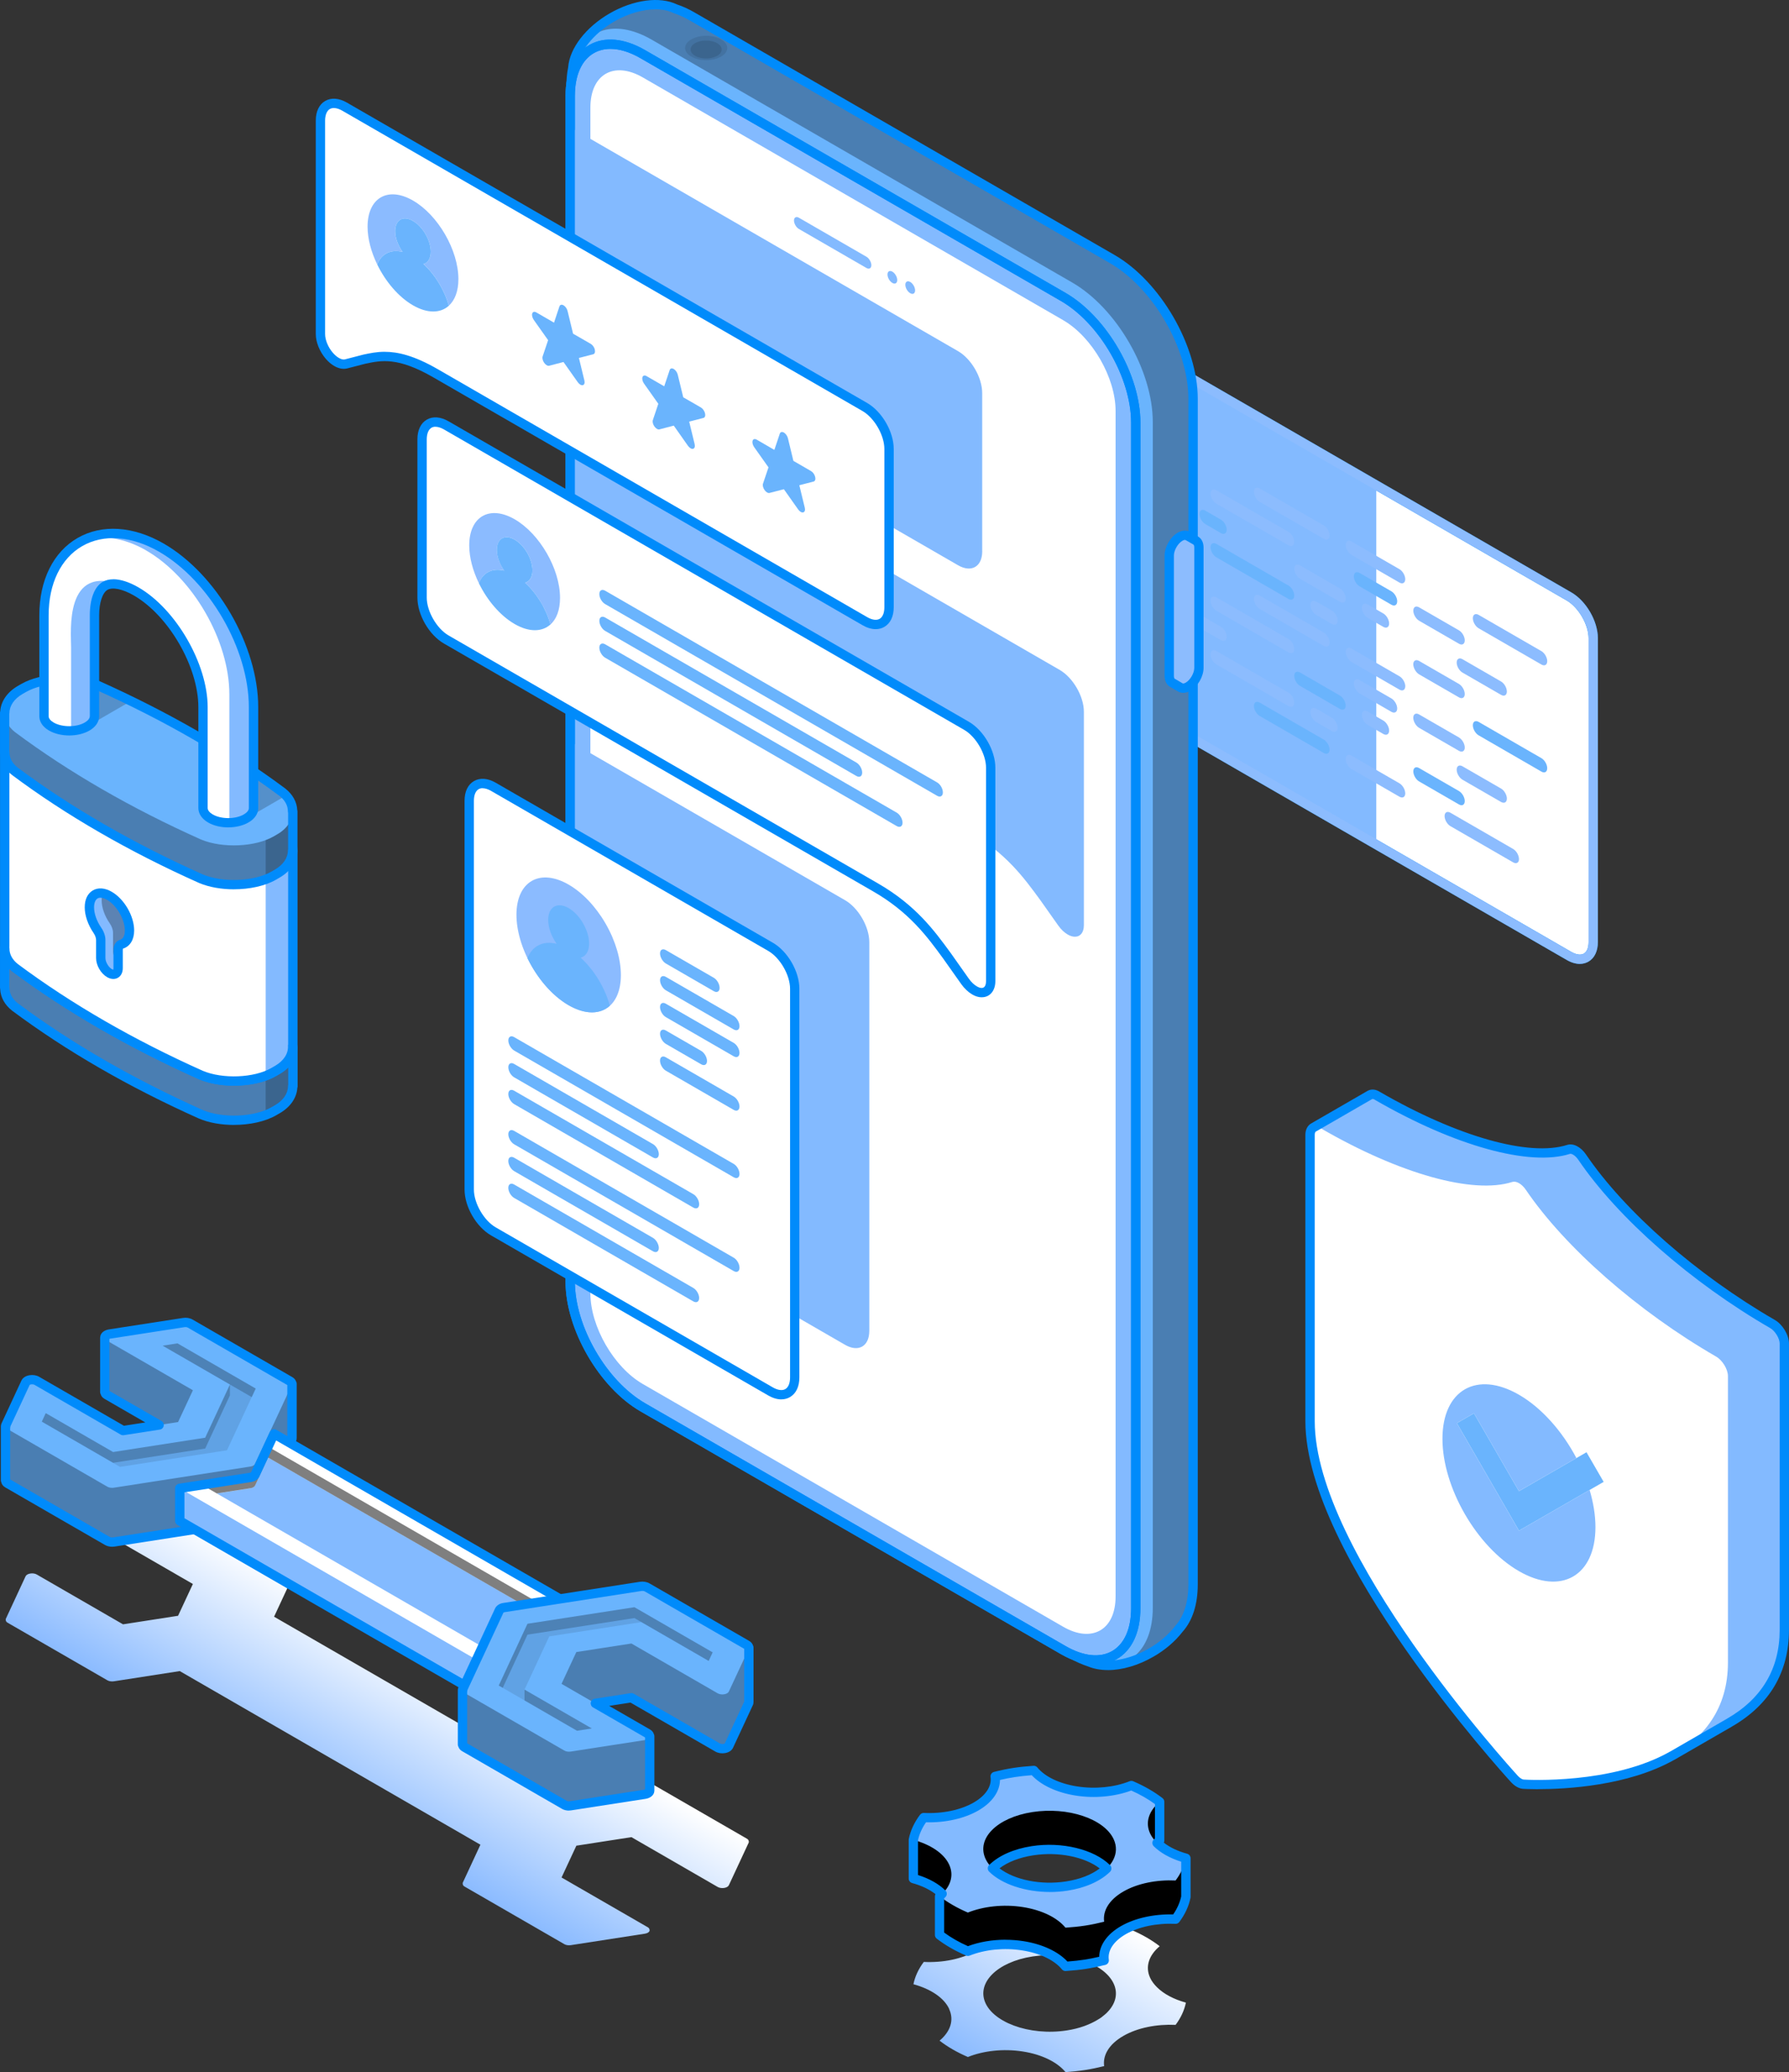 <?xml version="1.0" encoding="UTF-8"?><svg xmlns="http://www.w3.org/2000/svg" xmlns:xlink="http://www.w3.org/1999/xlink" viewBox="0 0 636.37 736.96"><rect x="0" y="0" width="636.37" height="736.96" fill="#333333" stroke="none"/><defs><style>.cls-1{opacity:.2;}.cls-1,.cls-2,.cls-3,.cls-4,.cls-5,.cls-6,.cls-7,.cls-8,.cls-9,.cls-10,.cls-11,.cls-12,.cls-13{stroke-width:0px;}.cls-1,.cls-2,.cls-5,.cls-6,.cls-7{fill:#000;mix-blend-mode:overlay;}.cls-3{fill:url(#linear-gradient);}.cls-4{fill:#8cbcfe;}.cls-5{opacity:.1;}.cls-6{opacity:.3;}.cls-7{opacity:.5;}.cls-8{fill:#83baff;}.cls-9{fill:#008bfb;}.cls-10{fill:#8bbbff;}.cls-11{fill:url(#linear-gradient-2);}.cls-12{fill:#6ab4fd;}.cls-14{isolation:isolate;}.cls-13{fill:#fff;}</style><linearGradient id="linear-gradient" x1="390.6" y1="679.12" x2="356.13" y2="738.84" gradientUnits="userSpaceOnUse"><stop offset="0" stop-color="#fff"/><stop offset="1" stop-color="#8bbbff"/></linearGradient><linearGradient id="linear-gradient-2" x1="150.43" y1="587.41" x2="117.94" y2="643.68" xlink:href="#linear-gradient"/></defs><g class="cls-14"><g id="Ebene_2"><g id="Ebene_1-2"><path class="cls-13" d="M373.36,115.4c0-5.49,3.85-7.71,8.61-4.96l176.14,101.7c4.76,2.74,8.62,9.41,8.62,14.9h0v107.99c0,5.49-3.85,7.71-8.61,4.96l-176.15-101.69c-4.75-2.74-8.61-9.42-8.61-14.9v-107.99h0Z"/><path class="cls-9" d="M561.99,342.82c-1.47,0-3.07-.47-4.69-1.41l-176.15-101.69c-5.29-3.06-9.44-10.23-9.44-16.34v-107.99h0c0-3.28,1.2-5.76,3.35-7.01,2.16-1.25,4.91-1.03,7.74.61l176.14,101.7c5.25,3.03,9.38,10.11,9.44,16.18,0,.05,0,.11,0,.16v107.98c0,3.27-1.19,5.75-3.35,7-.93.53-1.96.8-3.06.8ZM375.02,115.4v107.99c0,4.86,3.56,11.03,7.78,13.47l176.15,101.69c1.74,1.01,3.36,1.23,4.44.61,1.07-.62,1.69-2.12,1.69-4.13v-107.84s0-.1,0-.15c0-4.87-3.57-11.03-7.79-13.47l-176.14-101.7c-1.74-1.01-3.36-1.23-4.43-.61-1.07.62-1.69,2.13-1.69,4.14h0Z"/><path class="cls-8" d="M489.56,172.55l-107.59-62.12c-4.76-2.75-8.6-.53-8.61,4.96v107.99c0,5.48,3.87,12.16,8.61,14.9l107.59,62.11v-127.84Z"/><path class="cls-4" d="M561.99,342.82c-1.47,0-3.07-.47-4.69-1.41l-176.15-101.69c-5.29-3.06-9.44-10.23-9.44-16.34v-107.99h0c0-3.28,1.2-5.76,3.35-7.01,2.16-1.25,4.91-1.03,7.74.61l176.14,101.7c5.25,3.03,9.38,10.11,9.44,16.18,0,.05,0,.11,0,.16v107.98c0,3.27-1.19,5.75-3.35,7-.93.53-1.96.8-3.06.8ZM375.02,115.4v107.99c0,4.86,3.56,11.03,7.78,13.47l176.15,101.69c1.74,1.01,3.36,1.23,4.44.61,1.07-.62,1.69-2.12,1.69-4.13v-107.84s0-.1,0-.15c0-4.87-3.57-11.03-7.79-13.47l-176.14-101.7c-1.74-1.01-3.36-1.23-4.43-.61-1.07.62-1.69,2.13-1.69,4.14h0Z"/><path class="cls-12" d="M421.99,161.03c0,1.32-.92,1.85-2.06,1.2l-17.04-9.84c-1.14-.65-2.07-2.27-2.07-3.58h0c0-1.31.93-1.84,2.07-1.19l17.04,9.85c1.13.64,2.06,2.25,2.06,3.56h0ZM497,213.87c0,1.33-.93,1.86-2.06,1.21l-11.3-6.54c-1.15-.65-2.07-2.26-2.06-3.57h0c0-1.31.92-1.85,2.06-1.19l11.3,6.52c1.14.66,2.07,2.26,2.07,3.57h0ZM436.35,188.4c0,1.31-.93,1.84-2.06,1.19l-5.56-3.22c-1.14-.66-2.06-2.26-2.06-3.57h0c0-1.32.92-1.85,2.07-1.19l5.55,3.21c1.15.66,2.07,2.25,2.07,3.58h0ZM460.39,211.82c0,1.31-.93,1.85-2.06,1.2l-25.65-14.81c-1.15-.67-2.06-2.26-2.08-3.58h0c0-1.31.92-1.85,2.08-1.19l25.65,14.81c1.14.66,2.06,2.25,2.06,3.57h0ZM550.36,273.23c0,1.32-.92,1.86-2.05,1.2l-22.33-12.9c-1.15-.65-2.07-2.27-2.07-3.59h0c0-1.31.93-1.84,2.07-1.19l22.32,12.89c1.15.67,2.07,2.26,2.06,3.58h0ZM424.87,210.32c0,1.31-.93,1.85-2.07,1.19l-11.3-6.53c-1.14-.65-2.07-2.25-2.07-3.58h0c0-1.31.93-1.84,2.08-1.18l11.29,6.51c1.14.66,2.07,2.26,2.07,3.58h0ZM472.95,266.61c0,1.32-.93,1.85-2.06,1.2l-22.79-13.17c-1.14-.65-2.07-2.25-2.07-3.57h0c0-1.3.92-1.84,2.07-1.18l22.78,13.15c1.14.67,2.06,2.26,2.06,3.58h0ZM478.69,250.94c0,1.31-.93,1.85-2.07,1.19l-14.17-8.18c-1.15-.66-2.07-2.26-2.07-3.58h0c0-1.31.93-1.84,2.06-1.19l14.18,8.2c1.13.65,2.06,2.26,2.06,3.57h0ZM521.03,284.91c0,1.32-.92,1.86-2.05,1.2l-14.17-8.18c-1.15-.66-2.08-2.27-2.07-3.58h0c0-1.33.92-1.85,2.07-1.18l14.16,8.17c1.14.65,2.07,2.26,2.06,3.57h0Z"/><path class="cls-4" d="M472.95,190.44c0,1.33-.93,1.86-2.06,1.2l-22.78-13.15c-1.14-.66-2.07-2.26-2.07-3.58h0c0-1.31.93-1.85,2.07-1.19l22.78,13.16c1.15.66,2.06,2.25,2.06,3.56h0ZM499.86,205.99c0,1.32-.92,1.85-2.07,1.2l-17.03-9.84c-1.15-.67-2.07-2.27-2.07-3.58h0c0-1.31.93-1.85,2.07-1.18l17.03,9.83c1.15.66,2.07,2.26,2.07,3.57h0ZM550.37,235.15c0,1.31-.92,1.86-2.07,1.19l-22.32-12.89c-1.15-.65-2.07-2.26-2.07-3.57h0c0-1.32.93-1.85,2.07-1.19l22.33,12.89c1.13.66,2.06,2.27,2.06,3.57h0ZM390.15,142.66c0,1.56,1.1,3.47,2.47,4.26,1.37.8,2.47.16,2.48-1.41,0-1.58-1.11-3.5-2.49-4.27-1.36-.79-2.46-.15-2.46,1.43ZM424.87,172.22c0,1.32-.93,1.86-2.07,1.19l-11.3-6.51c-1.14-.66-2.07-2.27-2.07-3.58h0c0-1.32.92-1.85,2.07-1.19l11.3,6.53c1.14.65,2.06,2.25,2.07,3.56h0ZM460.39,192.74c0,1.32-.93,1.85-2.06,1.2l-25.65-14.81c-1.15-.66-2.08-2.27-2.07-3.58h0c0-1.32.92-1.86,2.06-1.2l25.66,14.82c1.14.65,2.06,2.25,2.06,3.56h0ZM521.03,227.75c0,1.32-.92,1.86-2.05,1.2l-14.17-8.18c-1.15-.66-2.08-2.27-2.07-3.58h0c0-1.33.92-1.85,2.07-1.18l14.16,8.17c1.14.65,2.07,2.26,2.06,3.57h0ZM478.69,212.84c0,1.32-.93,1.85-2.07,1.2l-14.17-8.19c-1.14-.65-2.06-2.26-2.06-3.57h0c0-1.32.92-1.85,2.07-1.19l14.17,8.18c1.14.66,2.06,2.26,2.07,3.58h0ZM494.13,221.76c0,1.3-.93,1.84-2.07,1.19l-5.56-3.22c-1.14-.65-2.06-2.26-2.06-3.57h0c0-1.32.92-1.85,2.07-1.19l5.55,3.21c1.14.66,2.07,2.25,2.07,3.58h0ZM536.01,245.93c0,1.32-.92,1.86-2.06,1.2l-13.72-7.92c-1.14-.65-2.07-2.26-2.07-3.57h0c0-1.32.93-1.85,2.07-1.19l13.71,7.92c1.15.66,2.07,2.27,2.06,3.57h0ZM424.87,191.3c0,1.32-.93,1.85-2.07,1.2l-11.3-6.53c-1.14-.67-2.07-2.25-2.07-3.58h0c0-1.31.93-1.85,2.07-1.19l11.3,6.52c1.14.66,2.07,2.26,2.07,3.57h0ZM475.83,220.73c0,1.31-.93,1.85-2.06,1.19l-5.56-3.2c-1.15-.66-2.07-2.27-2.07-3.58h0c0-1.31.92-1.85,2.07-1.19l5.56,3.21c1.13.65,2.06,2.26,2.06,3.57h0ZM521.03,246.83c0,1.31-.92,1.85-2.06,1.19l-14.17-8.18c-1.14-.67-2.06-2.26-2.08-3.59h0c0-1.31.93-1.84,2.08-1.18l14.17,8.18c1.13.65,2.06,2.26,2.05,3.57h0ZM422,199.12c0,1.32-.93,1.85-2.06,1.2l-17.05-9.84c-1.15-.67-2.07-2.27-2.06-3.59h0c0-1.31.92-1.84,2.06-1.19l17.04,9.85c1.14.66,2.06,2.25,2.06,3.56h0ZM472.95,228.54c0,1.31-.93,1.86-2.06,1.2l-22.79-13.16c-1.14-.67-2.07-2.27-2.07-3.58h0c0-1.32.92-1.84,2.07-1.19l22.79,13.16c1.13.65,2.07,2.26,2.06,3.56h0ZM499.87,244.07c0,1.32-.93,1.86-2.07,1.2l-17.03-9.83c-1.15-.67-2.07-2.27-2.08-3.59h0c0-1.31.93-1.84,2.08-1.17l17.04,9.84c1.14.65,2.07,2.25,2.07,3.56h0ZM460.39,230.83c0,1.31-.93,1.85-2.06,1.19l-25.65-14.81c-1.15-.67-2.06-2.26-2.08-3.58h0c0-1.31.93-1.85,2.08-1.18l25.65,14.81c1.14.66,2.06,2.25,2.06,3.57h0ZM497,251.96c0,1.32-.93,1.85-2.07,1.2l-11.29-6.53c-1.15-.66-2.06-2.25-2.07-3.57h0c0-1.32.93-1.85,2.07-1.19l11.3,6.53c1.13.65,2.06,2.26,2.06,3.56h0ZM521.04,265.84c0,1.32-.93,1.85-2.07,1.2l-14.17-8.18c-1.14-.67-2.07-2.26-2.08-3.59h0c0-1.31.93-1.84,2.08-1.17l14.17,8.18c1.13.66,2.06,2.26,2.06,3.56h0ZM499.87,282.16c0,1.31-.93,1.85-2.07,1.19l-17.04-9.83c-1.15-.67-2.07-2.26-2.07-3.58h0c0-1.31.92-1.85,2.07-1.19l17.03,9.83c1.15.66,2.07,2.26,2.07,3.58h0ZM540.33,305.52c0,1.32-.93,1.84-2.07,1.19l-22.33-12.89c-1.14-.66-2.07-2.26-2.07-3.59h0c0-1.31.93-1.84,2.07-1.18l22.32,12.89c1.14.66,2.06,2.26,2.07,3.58h0ZM436.35,226.48c0,1.32-.92,1.86-2.06,1.2l-5.55-3.21c-1.15-.66-2.07-2.26-2.07-3.58h0c0-1.3.92-1.84,2.06-1.19l5.56,3.22c1.13.65,2.06,2.25,2.06,3.56h0ZM494.13,259.84c0,1.32-.93,1.85-2.07,1.2l-5.55-3.21c-1.15-.67-2.07-2.26-2.07-3.59h0c0-1.3.92-1.84,2.06-1.18l5.56,3.21c1.13.65,2.07,2.26,2.07,3.56h0ZM536.01,284.03c0,1.32-.93,1.84-2.07,1.19l-13.71-7.91c-1.15-.67-2.07-2.26-2.07-3.59h0c0-1.3.93-1.84,2.07-1.18l13.73,7.92c1.13.66,2.06,2.27,2.06,3.58h0ZM424.87,229.39c0,1.32-.93,1.86-2.07,1.19l-11.3-6.52c-1.14-.66-2.07-2.27-2.07-3.57h0c0-1.32.92-1.85,2.07-1.19l11.3,6.53c1.14.65,2.06,2.25,2.07,3.56h0ZM475.83,258.82c0,1.32-.93,1.85-2.07,1.19l-5.55-3.2c-1.15-.66-2.07-2.26-2.07-3.58h0c0-1.32.92-1.85,2.07-1.19l5.55,3.21c1.14.66,2.06,2.25,2.07,3.57h0ZM460.39,249.91c0,1.32-.93,1.85-2.06,1.2l-25.65-14.81c-1.15-.66-2.08-2.27-2.07-3.58h0c0-1.32.92-1.86,2.06-1.2l25.66,14.82c1.14.65,2.07,2.26,2.06,3.56h0ZM390.15,152.19c0,1.58,1.1,3.48,2.47,4.27,1.37.79,2.47.16,2.47-1.42s-1.1-3.49-2.47-4.28c-1.36-.78-2.47-.15-2.47,1.43ZM390.14,171.27c0,1.57,1.11,3.48,2.47,4.27,1.37.79,2.47.15,2.47-1.42,0-1.57-1.1-3.49-2.47-4.28-1.37-.8-2.47-.15-2.47,1.42ZM390.14,190.28c0,1.57,1.11,3.48,2.47,4.27,1.37.78,2.47.15,2.47-1.42.01-1.57-1.11-3.5-2.47-4.28-1.37-.8-2.47-.15-2.47,1.42ZM390.15,209.36c0,1.58,1.1,3.48,2.47,4.27,1.37.79,2.47.16,2.47-1.42s-1.1-3.49-2.47-4.28c-1.36-.78-2.47-.15-2.47,1.43ZM390.15,218.81c0,1.58,1.1,3.49,2.47,4.28,1.37.78,2.47.15,2.47-1.42,0-1.59-1.11-3.5-2.48-4.29-1.36-.79-2.46-.15-2.46,1.42ZM390.14,180.74c0,1.57,1.11,3.48,2.47,4.27,1.37.79,2.47.15,2.47-1.42,0-1.57-1.1-3.49-2.47-4.28-1.37-.8-2.47-.15-2.47,1.42ZM390.15,199.82c0,1.56,1.1,3.47,2.47,4.26,1.37.8,2.47.16,2.48-1.41,0-1.58-1.11-3.5-2.49-4.27-1.36-.79-2.46-.15-2.46,1.43ZM390.14,161.72c0,1.57,1.11,3.49,2.47,4.27,1.37.8,2.47.16,2.47-1.41s-1.1-3.49-2.47-4.28c-1.37-.8-2.47-.15-2.47,1.42Z"/><path class="cls-12" d="M217.68,6.2c-8.26,4.77-13.54,11.93-13.93,17.97-.4,1.97-.62,4.14-.62,6.49v421.65c0,18.29,12.85,40.54,28.7,49.69l149.51,86.32c2.16,1.24,4.25,2.16,6.27,2.8,5.46,2.31,13.95,1.22,21.9-3.37,4.13-2.37,7.5-5.35,9.91-8.49,3.15-3.5,4.99-8.85,5-15.76V141.84c0-18.28-12.87-40.53-28.72-49.68L246.18,5.84c-2.06-1.19-4.07-2.09-6.01-2.73-5.42-2.67-14.25-1.67-22.49,3.09Z"/><path class="cls-6" d="M424.4,141.84c0-18.28-12.86-40.53-28.71-49.68L246.18,5.84c-2.06-1.19-4.07-2.09-6.01-2.73-5.42-2.67-14.25-1.67-22.49,3.09-8.26,4.77-13.54,11.93-13.93,17.97,0,0,0,.02,0,.03,2.73-13.44,14.26-18.06,28.09-10.08l149.51,86.33c15.86,9.15,28.71,31.39,28.71,49.68v421.66c0,15.81-9.61,23.46-22.46,19.33.01,0,.02,0,.03,0,5.46,2.31,13.95,1.22,21.9-3.37,4.13-2.37,7.5-5.35,9.91-8.49,3.15-3.5,4.99-8.85,5-15.76V141.84Z"/><path class="cls-9" d="M394.08,593.97c-2.57,0-4.97-.42-7.05-1.29-2.17-.7-4.37-1.69-6.52-2.92l-149.51-86.32c-16.29-9.41-29.54-32.34-29.53-51.12V30.66c0-2.36.21-4.61.63-6.71.5-6.77,6.28-14.29,14.75-19.18,8.46-4.89,17.84-6.14,23.95-3.2,2.06.68,4.15,1.64,6.21,2.83l149.51,86.32c16.29,9.41,29.54,32.34,29.54,51.12v421.66c0,7.08-1.86,12.89-5.38,16.82-2.64,3.43-6.23,6.5-10.36,8.87-5.43,3.14-11.18,4.79-16.25,4.79ZM233.17,3.32c-4.49,0-9.78,1.5-14.67,4.32h0c-7.47,4.32-12.74,11-13.11,16.64,0,.08-.02.15-.03.22-.39,1.91-.59,3.98-.59,6.16v421.65c0,17.73,12.5,39.37,27.87,48.25l149.51,86.32c1.97,1.13,3.97,2.03,5.94,2.66.05.01.09.03.14.05,5.17,2.19,13.19.9,20.42-3.28,3.78-2.17,7.04-4.96,9.42-8.07.03-.04.05-.07.08-.1,2.99-3.31,4.57-8.38,4.58-14.65V141.84c0-17.73-12.52-39.37-27.9-48.25L245.35,7.27c-1.9-1.1-3.82-1.97-5.69-2.59-.07-.02-.15-.05-.22-.09-1.75-.86-3.9-1.28-6.27-1.28ZM217.68,6.2h0,0Z"/><path class="cls-8" d="M202.83,34.15v421.65c0,16.43,11.58,36.49,25.83,44.72l149.51,86.32c14.24,8.21,25.83,1.54,25.83-14.89V150.29c0-16.43-11.58-36.49-25.83-44.71L228.66,19.26c-14.25-8.23-25.83-1.55-25.83,14.88Z"/><path class="cls-9" d="M389.69,592.03c-3.83,0-8.03-1.26-12.35-3.75l-149.51-86.32c-14.71-8.5-26.67-29.2-26.67-46.16V34.15c0-8.56,2.98-15,8.4-18.12,5.42-3.13,12.5-2.49,19.92,1.8l149.52,86.32c14.7,8.49,26.66,29.19,26.66,46.15v421.65c0,8.56-2.99,14.99-8.4,18.12-2.27,1.31-4.82,1.96-7.57,1.96ZM217.14,17.39c-2.18,0-4.17.5-5.92,1.51-4.34,2.51-6.74,7.92-6.73,15.25h0v421.65c0,15.9,11.21,35.32,25.01,43.29l149.51,86.32c6.36,3.67,12.25,4.3,16.6,1.79,4.34-2.51,6.74-7.92,6.74-15.25V150.3c0-15.9-11.21-35.32-25-43.28L227.83,20.7c-3.8-2.2-7.45-3.31-10.69-3.31Z"/><path class="cls-13" d="M378.17,113.86L228.66,27.54c-10.28-5.93-18.66-1.11-18.65,10.75v421.65c-.01,11.87,8.36,26.36,18.65,32.29l149.5,86.32c10.29,5.94,18.67,1.12,18.67-10.74V146.16c0-11.87-8.37-26.36-18.66-32.29Z"/><path class="cls-8" d="M309.22,473.33v-138.25c0-5.48-3.86-12.16-8.61-14.91l-97.78-56.45v158.12s97.77,56.45,97.77,56.45c4.76,2.75,8.62.53,8.62-4.96Z"/><path class="cls-8" d="M344.6,295.72l-141.77-81.85v-76.15l174.1,100.53c4.75,2.74,8.62,9.41,8.62,14.9v27.76s0,28.52,0,28.52v19.64c0,2.49-1.21,4.07-3.14,4.08-.81.02-1.72-.26-2.61-.78-1.18-.69-2.37-1.79-3.36-3.2l-6.37-9.01c-5.78-7.9-12.19-16.78-25.48-24.43ZM349.38,196.07v-56.28c0-5.5-3.85-12.17-8.6-14.91L202.83,45.24v76.15l137.95,79.64c4.76,2.75,8.61.52,8.61-4.96Z"/><path class="cls-9" d="M389.69,592.03c-3.83,0-8.03-1.26-12.35-3.75l-149.51-86.32c-14.71-8.5-26.67-29.2-26.67-46.16V34.15c0-8.56,2.98-15,8.4-18.12,5.42-3.13,12.5-2.49,19.92,1.8l149.52,86.32c14.7,8.49,26.66,29.19,26.66,46.15v421.65c0,8.56-2.99,14.99-8.4,18.12-2.27,1.31-4.82,1.96-7.57,1.96ZM217.14,17.39c-2.18,0-4.17.5-5.92,1.51-4.34,2.51-6.74,7.92-6.73,15.25h0v421.65c0,15.9,11.21,35.32,25.01,43.29l149.51,86.32c6.36,3.67,12.25,4.3,16.6,1.79,4.34-2.51,6.74-7.92,6.74-15.25V150.3c0-15.9-11.21-35.32-25-43.28L227.83,20.7c-3.8-2.2-7.45-3.31-10.69-3.31Z"/><path class="cls-8" d="M309.95,94.31c0,1.11-.79,1.55-1.74,1l-24.04-13.88c-.96-.55-1.73-1.9-1.74-3h0c0-1.11.79-1.55,1.74-1l24.03,13.88c.96.55,1.74,1.9,1.75,3.01h0ZM317.43,96.62c-.96-.56-1.74-.11-1.74,1,0,1.11.77,2.45,1.73,3,.96.56,1.74.11,1.74-1,0-1.11-.78-2.45-1.73-3ZM323.78,100.28c-.97-.55-1.74-.1-1.74,1s.77,2.45,1.74,3c.96.56,1.73.11,1.73-1s-.77-2.45-1.73-3.01Z"/><path class="cls-4" d="M417.06,242.86l2.81,1.63c.7.4,1.68.35,2.74-.27,2.13-1.23,3.85-4.21,3.86-6.67v-42.81c0-1.22-.44-2.09-1.13-2.49l-2.82-1.63h0l-.06-.03h-.01c-.68-.36-1.62-.29-2.67.3-2.12,1.23-3.85,4.21-3.85,6.68v42.79c0,1.19.41,2.04,1.08,2.45h0s.06.04.06.04c0,0,0,0,.01,0Z"/><path class="cls-9" d="M420.88,246.4c-.66,0-1.28-.16-1.84-.48l-2.82-1.63s-.03-.02-.04-.02c-.05-.03-.09-.06-.13-.09-1.14-.75-1.79-2.13-1.79-3.82v-42.79c0-3.03,2.05-6.6,4.68-8.12,1.43-.81,2.89-.96,4.07-.43.08.03.15.06.22.1.02,0,.09.05.11.06l2.82,1.63c1.25.73,1.97,2.16,1.96,3.94v42.8c0,3.04-2.06,6.6-4.68,8.11-.85.5-1.73.75-2.56.75ZM417.96,241.46l2.75,1.59c.1.06.47.08,1.07-.27,1.62-.93,3.04-3.38,3.04-5.25v-42.8c0-.65-.18-.99-.31-1.06l-2.7-1.55c-.05-.02-.1-.05-.16-.07-.08-.04-.43-.08-1.06.28-1.6.93-3.02,3.38-3.02,5.24v42.79c0,.68.2.99.3,1.05.03.02.05.03.08.05Z"/><path class="cls-5" d="M256.49,14.01c-2.93-1.7-7.67-1.69-10.59,0-2.92,1.69-2.92,4.42,0,6.11,2.93,1.7,7.67,1.7,10.6,0,2.92-1.69,2.92-4.42,0-6.11ZM255.12,19.86c-2.16,1.25-5.68,1.25-7.84,0-2.16-1.26-2.16-3.29,0-4.54,2.16-1.25,5.67-1.24,7.84.01,2.17,1.24,2.17,3.27,0,4.52Z"/><path class="cls-1" d="M247.27,15.33c2.16-1.25,5.67-1.24,7.84.01,2.17,1.24,2.17,3.27,0,4.52-2.16,1.25-5.68,1.25-7.84,0-2.16-1.26-2.16-3.29,0-4.54Z"/><path class="cls-13" d="M343.79,258.13l-185.04-106.84c-4.76-2.75-8.61-.52-8.61,4.97v56.28c0,5.49,3.85,12.16,8.61,14.91l152.7,88.16c13.28,7.66,19.7,16.54,25.48,24.43h0l6.37,9.01c1,1.41,2.19,2.51,3.36,3.2.89.52,1.8.8,2.61.78,1.93,0,3.14-1.59,3.14-4.08v-48.16s0-27.75,0-27.75c0-5.49-3.87-12.16-8.62-14.9Z"/><path class="cls-9" d="M349.15,354.69c-1.05,0-2.21-.35-3.34-1.02-1.42-.83-2.76-2.1-3.88-3.67l-6.51-9.2c-5.6-7.66-11.95-16.35-24.81-23.76l-152.7-88.16c-5.29-3.06-9.44-10.24-9.43-16.35v-56.28c0-3.27,1.19-5.76,3.35-7.01,2.16-1.25,4.91-1.03,7.75.61l185.04,106.84s0,0,0,0c5.29,3.06,9.44,10.24,9.44,16.34v27.75s0,48.16,0,48.16c0,3.42-1.93,5.73-4.79,5.74-.04,0-.08,0-.11,0ZM154.9,151.77c-.53,0-1.01.11-1.41.35-1.07.62-1.69,2.13-1.69,4.14v56.28c0,4.87,3.56,11.04,7.78,13.47l152.7,88.16c13.46,7.76,20.03,16.75,25.83,24.68l.15.21,6.38,9.03c.83,1.17,1.84,2.14,2.85,2.72.63.37,1.24.59,1.73.56,1.38,0,1.53-1.7,1.53-2.42v-75.91c0-4.86-3.57-11.03-7.79-13.47l-185.04-106.84c-1.09-.63-2.13-.95-3.03-.95Z"/><path class="cls-10" d="M170.34,207.4c-2.14-4.38-3.42-9.09-3.43-13.41,0-10.29,7.24-14.45,16.16-9.31,8.92,5.15,16.15,17.67,16.14,27.97,0,4.31-1.27,7.54-3.41,9.46-1.5-5.52-4.85-11.07-9.02-14.85,1.58-.42,2.62-1.95,2.62-4.38,0-4.03-2.84-8.94-6.33-10.96-3.49-2.01-6.33-.38-6.32,3.65,0,2.42,1.04,5.15,2.61,7.38-4.17-1.04-7.52.66-9.02,4.44Z"/><path class="cls-12" d="M183.07,221.94c5.17,2.99,9.77,2.82,12.73.16-1.5-5.52-4.85-11.07-9.03-14.85,1.58-.41,2.63-1.95,2.63-4.38,0-4.03-2.84-8.93-6.34-10.95-3.49-2.01-6.33-.39-6.33,3.65,0,2.42,1.04,5.16,2.62,7.39-4.18-1.05-7.53.64-9.02,4.44,2.95,6.07,7.56,11.55,12.74,14.54ZM335.39,281.83c0,1.31-.92,1.85-2.05,1.19l-118.07-68.17c-1.15-.65-2.08-2.25-2.08-3.57h0c0-1.31.92-1.85,2.08-1.19l118.06,68.17c1.14.65,2.07,2.25,2.06,3.57h0ZM321.05,292.6c0,1.31-.92,1.85-2.07,1.2l-103.72-59.88c-1.14-.66-2.07-2.26-2.07-3.59h0c0-1.3.94-1.84,2.08-1.18l103.71,59.87c1.14.67,2.06,2.27,2.07,3.57h0ZM306.69,274.78c.01-1.31-.93-2.91-2.06-3.57l-89.37-51.59c-1.14-.66-2.06-.13-2.06,1.18h0c0,1.33.92,2.93,2.07,3.59l89.36,51.59c1.13.66,2.06.12,2.06-1.2h0Z"/><path class="cls-13" d="M122.59,37.93l185.05,106.83c4.75,2.75,8.61,9.41,8.61,14.91v56.28c0,5.48-3.86,7.71-8.61,4.96l-152.7-88.16c-13.28-7.65-19.69-6.21-25.46-4.98h0l-6.37,1.65c-1,.26-2.18,0-3.37-.69-.89-.51-1.79-1.26-2.61-2.23-1.92-2.24-3.14-5.22-3.14-7.71v-19.62s0-28.52,0-28.52v-27.76c0-5.48,3.85-7.7,8.6-4.97Z"/><path class="cls-9" d="M311.48,223.76c-1.47,0-3.06-.47-4.68-1.41l-152.7-88.16c-12.62-7.28-18.49-6.03-24.16-4.82l-.13.03-6.3,1.63c-1.42.36-3.01.07-4.61-.86-1.08-.62-2.1-1.49-3.04-2.59-2.18-2.54-3.53-5.9-3.53-8.79V42.9c0-3.27,1.19-5.75,3.35-7,2.16-1.25,4.91-1.03,7.74.6t0,0l185.05,106.83c5.29,3.06,9.44,10.24,9.44,16.35v56.28c0,3.27-1.19,5.75-3.35,7-.93.54-1.96.8-3.07.8ZM136.85,125.12c4.63,0,10.45,1.32,18.9,6.2l152.71,88.16c1.74,1.01,3.36,1.23,4.44.61,1.07-.62,1.69-2.12,1.68-4.13v-56.29c0-4.87-3.56-11.04-7.77-13.48L121.76,39.37h0c-1.74-1-3.36-1.22-4.43-.6-1.07.62-1.69,2.13-1.69,4.13v75.9c0,2.09,1.07,4.7,2.73,6.63.68.8,1.43,1.44,2.17,1.87.83.48,1.58.66,2.13.52l6.57-1.7c2.3-.49,4.72-1.01,7.61-1.01Z"/><path class="cls-10" d="M134.17,94.03c-2.13-4.38-3.42-9.09-3.42-13.4,0-10.28,7.24-14.46,16.16-9.3,8.92,5.15,16.15,17.66,16.15,27.94,0,4.32-1.28,7.54-3.42,9.47-1.5-5.52-4.84-11.06-9.02-14.85,1.58-.42,2.62-1.94,2.61-4.36,0-4.03-2.83-8.94-6.32-10.96-3.49-2.02-6.33-.38-6.33,3.65,0,2.43,1.03,5.15,2.61,7.39-4.17-1.04-7.53.65-9.03,4.43Z"/><path class="cls-12" d="M211.6,124.36c-.2-.84-.79-1.66-1.44-2.05l-6.31-3.63-1.95-8.04c-.19-.84-.78-1.66-1.44-2.05-.66-.38-1.25-.23-1.46.38l-1.93,5.79-6.3-3.65c-.65-.38-1.24-.23-1.45.38-.2.61.03,1.53.55,2.29l5.1,7.2-1.95,5.79c-.2.59.02,1.52.55,2.27.53.75,1.25,1.17,1.78,1.04l5.09-1.33,5.09,7.2c.27.38.58.67.9.86.31.18.63.25.9.18.53-.15.75-.8.55-1.64l-1.95-8.04,5.1-1.32c.53-.14.75-.8.55-1.64ZM250.78,146.98c-.21-.84-.8-1.67-1.44-2.05l-6.3-3.63-1.95-8.02c-.2-.84-.78-1.66-1.44-2.05-.66-.38-1.23-.23-1.44.38l-1.94,5.78-6.3-3.63c-.65-.39-1.24-.23-1.44.38-.2.6.02,1.53.55,2.28l5.09,7.19-1.94,5.79c-.2.6.02,1.52.55,2.27.54.76,1.25,1.18,1.79,1.04l5.1-1.33,5.07,7.21c.28.38.6.67.92.86.31.18.62.25.88.18.53-.15.75-.8.56-1.64l-1.95-8.03,5.08-1.32c.54-.14.76-.8.56-1.64ZM289.96,169.61c-.2-.85-.78-1.68-1.44-2.05l-6.3-3.65-1.94-8.02c-.2-.84-.79-1.67-1.44-2.05-.66-.38-1.24-.21-1.45.38l-1.94,5.79-6.29-3.65c-.66-.38-1.25-.23-1.44.38-.21.6.02,1.53.54,2.28l5.1,7.2-1.95,5.79c-.2.6.02,1.51.55,2.28.53.75,1.26,1.17,1.79,1.02l5.09-1.31,5.09,7.21c.27.38.58.67.9.85.31.18.62.24.89.17.53-.14.76-.79.56-1.62l-1.95-8.03,5.09-1.32c.53-.14.76-.81.55-1.64ZM146.91,108.59c5.18,2.99,9.77,2.82,12.73.16-1.5-5.52-4.85-11.06-9.02-14.85,1.58-.41,2.61-1.96,2.61-4.38,0-4.03-2.84-8.94-6.33-10.95-3.5-2.03-6.32-.38-6.33,3.65,0,2.43,1.05,5.15,2.63,7.39-4.19-1.04-7.53.64-9.03,4.43,2.96,6.08,7.55,11.56,12.74,14.55Z"/><path class="cls-13" d="M282.7,489.9c0,5.49-3.86,7.7-8.62,4.96l-98.56-56.91c-4.75-2.73-8.61-9.41-8.61-14.9v-138.26c0-5.48,3.86-7.7,8.61-4.96l98.57,56.9c4.75,2.75,8.6,9.43,8.6,14.91v138.25Z"/><path class="cls-9" d="M277.94,497.7c-1.47,0-3.07-.47-4.69-1.41l-98.57-56.91c-5.29-3.04-9.43-10.22-9.43-16.33v-138.26c0-3.27,1.19-5.75,3.35-7,2.16-1.25,4.91-1.04,7.75.6l98.57,56.9c5.29,3.06,9.43,10.24,9.43,16.34v138.25s0,0,0,0c0,3.26-1.18,5.75-3.34,7-.93.54-1.97.81-3.08.81ZM171.67,280.32c-.53,0-1.01.12-1.41.35-1.08.62-1.69,2.12-1.69,4.13v138.26c0,4.87,3.56,11.04,7.77,13.46l98.57,56.91c1.75,1.01,3.37,1.23,4.45.6,1.07-.62,1.68-2.12,1.68-4.12h0s0-138.25,0-138.25c0-4.87-3.56-11.04-7.78-13.47l-98.57-56.9c-1.09-.63-2.13-.95-3.02-.95Z"/><path class="cls-10" d="M189.14,313.31c7.26-4.18,19.02,2.61,26.28,15.18,7.25,12.57,7.25,26.14,0,30.33-7.25,4.18-19.01-2.6-26.27-15.17-7.25-12.57-7.26-26.14,0-30.34Z"/><path class="cls-12" d="M187.62,340.77c1.73-4.36,5.57-6.3,10.39-5.09-1.82-2.58-3.01-5.72-3.01-8.51,0-4.65,3.26-6.52,7.28-4.2,4.01,2.32,7.28,7.97,7.28,12.61,0,2.79-1.2,4.55-3.01,5.03,4.8,4.36,8.66,10.75,10.38,17.09-3.41,3.07-8.69,3.26-14.66-.17-5.97-3.44-11.26-9.76-14.66-16.76ZM263.05,364.95c0-1.31-.92-2.92-2.06-3.59l-24.13-13.93c-1.14-.66-2.07-.13-2.07,1.19h0c0,1.31.92,2.92,2.07,3.58l24.13,13.93c1.15.66,2.07.12,2.06-1.19h0ZM255.98,351.33c0,1.32-.93,1.85-2.07,1.19l-17.06-9.85c-1.14-.67-2.07-2.26-2.07-3.58h0c0-1.31.93-1.84,2.07-1.18l17.06,9.84c1.14.66,2.06,2.26,2.06,3.58h0ZM263.05,374.48c0-1.31-.92-2.92-2.07-3.58l-24.14-13.93c-1.14-.65-2.06-.12-2.06,1.19h0c0,1.32.92,2.92,2.07,3.58l24.13,13.93c1.14.67,2.06.14,2.07-1.19h0ZM263.05,393.54c0-1.31-.93-2.91-2.07-3.57l-24.14-13.94c-1.14-.66-2.06-.13-2.06,1.18h0c0,1.32.92,2.93,2.07,3.59l24.13,13.93c1.14.67,2.06.13,2.07-1.19h0ZM251.49,377.33c0,1.32-.92,1.85-2.07,1.19l-12.57-7.26c-1.14-.66-2.06-2.27-2.07-3.58h0c0-1.31.92-1.86,2.07-1.18l12.57,7.25c1.14.67,2.07,2.27,2.07,3.58h0ZM263.05,417.51c0-1.31-.93-2.92-2.06-3.57l-78.1-45.09c-1.14-.66-2.07-.12-2.07,1.18h0c0,1.32.93,2.92,2.06,3.59l78.11,45.08c1.14.67,2.06.14,2.07-1.18h0ZM248.7,428.28c0-1.31-.93-2.91-2.07-3.57l-63.75-36.8c-1.15-.66-2.06-.13-2.06,1.18h0c0,1.33.93,2.93,2.07,3.59l63.74,36.81c1.15.65,2.07.12,2.07-1.2h0ZM234.35,410.47c0,1.33-.93,1.85-2.07,1.2l-49.4-28.52c-1.14-.66-2.06-2.26-2.06-3.58h0c0-1.31.93-1.84,2.06-1.18l49.4,28.52c1.13.65,2.07,2.26,2.07,3.57h0ZM263.05,450.87c0-1.31-.92-2.92-2.06-3.57l-78.1-45.1c-1.14-.65-2.07-.12-2.07,1.19h0c0,1.32.93,2.92,2.07,3.58l78.1,45.09c1.14.66,2.07.13,2.07-1.19h0ZM248.7,461.65c0-1.31-.93-2.92-2.07-3.58l-63.75-36.8c-1.14-.66-2.06-.13-2.07,1.19h0c0,1.32.92,2.92,2.06,3.58l63.75,36.81c1.14.65,2.07.12,2.07-1.19h0ZM234.35,443.83c0,1.32-.93,1.86-2.07,1.2l-49.4-28.52c-1.14-.66-2.06-2.27-2.07-3.59h0c0-1.31.93-1.84,2.07-1.18l49.41,28.52c1.13.66,2.05,2.26,2.06,3.57h0Z"/><path class="cls-3" d="M337.61,714.5c1.87,4.03.41,8.09-3.4,11.27,2.88,2.22,6.27,4.18,10.08,5.81,5.5-2.2,12.55-3.04,19.51-1.96,6.96,1.08,12.34,3.85,15.21,7.33,2.34-.16,4.67-.38,7.02-.75,2.34-.36,4.56-.85,6.73-1.38-.54-3.85,1.72-7.78,6.8-10.72,5.1-2.95,11.94-4.25,18.61-3.94,1.87-2.5,3.11-5.17,3.67-7.92-4.23-1.16-7.82-3.04-10.25-5.44-1.04-1.03-1.9-2.14-2.46-3.35-1.87-4.02-.41-8.09,3.39-11.27-2.87-2.22-6.25-4.17-10.06-5.8-5.5,2.19-12.55,3.04-19.51,1.95-6.95-1.08-12.34-3.85-15.21-7.33-2.33.16-4.68.38-7.03.74-2.34.36-4.56.83-6.71,1.38.54,3.84-1.72,7.79-6.81,10.73-5.09,2.93-11.92,4.24-18.59,3.92-1.88,2.51-3.13,5.18-3.68,7.93,6.04,1.65,10.85,4.76,12.72,8.79ZM367.25,695.83c12.58-1.94,25.51,2.38,28.89,9.64,1.7,3.66.63,7.37-2.45,10.4,0,0,0,0,.01.01-.03.03-.08.06-.11.09-.4.38-.85.75-1.31,1.11-.19.14-.35.3-.54.44-.15.11-.32.2-.46.3-.2.14-.41.25-.61.38-.38.23-.73.49-1.14.71.38-.21.7-.44,1.05-.66-2.91,1.81-6.66,3.2-11.09,3.88-6.67,1.03-13.43.29-18.83-1.72-.67-.25-1.31-.52-1.94-.8-.14-.07-.27-.13-.41-.19-.03-.01-.05-.03-.08-.04-.17-.08-.34-.16-.5-.25-.36-.18-.71-.38-1.05-.58-.11-.06-.21-.12-.32-.18-.34-.21-.67-.42-.98-.63-.08-.06-.16-.12-.25-.17-2.05-1.44-3.64-3.15-4.54-5.07-3.38-7.26,4.09-14.73,16.67-16.67Z"/><path class="cls-8" d="M324.9,668.11c4.22,1.16,7.81,3.04,10.25,5.43-.3.29-.6.59-.93.87v13.75c2.88,2.23,6.27,4.18,10.08,5.81,5.5-2.2,12.55-3.04,19.51-1.96,6.96,1.08,12.34,3.84,15.21,7.33,2.34-.16,4.67-.38,7.02-.74,2.34-.36,4.56-.84,6.73-1.38-.54-3.85,1.72-7.79,6.8-10.73,5.1-2.94,11.94-4.24,18.61-3.93,1.87-2.5,3.11-5.17,3.67-7.92v-13.75c-4.23-1.16-7.82-3.04-10.25-5.44.3-.3.59-.59.93-.87v-13.75c-2.87-2.22-6.25-4.17-10.06-5.8-5.5,2.19-12.55,3.04-19.51,1.95-6.95-1.08-12.34-3.85-15.21-7.33-2.33.16-4.68.38-7.03.74-2.34.36-4.56.83-6.71,1.38.54,3.84-1.72,7.79-6.81,10.73-5.09,2.93-11.92,4.24-18.59,3.92-1.88,2.51-3.13,5.18-3.68,7.93v13.75ZM379.48,670.78c-10.5,1.63-21.22-1.12-26.45-6.3,3.02-2.98,8-5.3,14.22-6.25,10.5-1.62,21.22,1.12,26.45,6.3-3.02,2.97-7.99,5.29-14.22,6.25Z"/><path class="cls-2" d="M350.58,661.14c-3.38-7.27,4.09-14.73,16.67-16.67,12.58-1.94,25.51,2.38,28.89,9.64,2.33,5.02-.51,10.12-6.62,13.45,1.65-.89,3.05-1.92,4.18-3.03-5.23-5.18-15.95-7.92-26.45-6.3-6.23.96-11.2,3.28-14.22,6.25,1.94,1.92,4.65,3.5,7.81,4.65-4.86-1.76-8.64-4.54-10.26-8ZM344.29,680.22c-3.8-1.63-7.2-3.59-10.08-5.81v13.75c2.88,2.23,6.27,4.18,10.08,5.81,5.5-2.2,12.55-3.04,19.51-1.96,6.96,1.08,12.34,3.84,15.21,7.33,2.34-.16,4.67-.38,7.02-.74,2.34-.36,4.56-.84,6.73-1.38-.54-3.85,1.72-7.79,6.8-10.73,5.1-2.94,11.94-4.24,18.61-3.93,1.87-2.5,3.11-5.17,3.67-7.92v-13.75c-.56,2.75-1.8,5.42-3.67,7.92-6.66-.31-13.51.99-18.61,3.94-5.08,2.94-7.34,6.88-6.8,10.72-2.17.54-4.39,1.02-6.73,1.38-2.34.36-4.68.58-7.02.74-2.87-3.49-8.25-6.25-15.21-7.34-6.97-1.08-14.02-.23-19.51,1.96ZM324.9,668.11c4.22,1.16,7.81,3.04,10.25,5.43-.3.29-.6.59-.93.87,3.81-3.18,5.27-7.25,3.4-11.27-1.87-4.03-6.68-7.13-12.72-8.79v13.75ZM411.58,655.45c.3-.3.59-.59.93-.87v-13.75c-3.79,3.18-5.26,7.25-3.39,11.27.56,1.21,1.42,2.32,2.46,3.35Z"/><path class="cls-9" d="M379.01,701.01c-.49,0-.96-.22-1.28-.61-2.72-3.31-7.89-5.77-14.18-6.74-6.39-1-13.19-.32-18.64,1.86-.41.16-.86.16-1.27-.02-3.97-1.7-7.48-3.73-10.44-6.02-.41-.31-.64-.8-.64-1.31v-13.75c0-.27.07-.54.19-.78-2.13-1.67-4.96-3.02-8.29-3.93-.72-.2-1.22-.85-1.22-1.6v-13.75c0-.11.01-.22.03-.32.59-2.97,1.93-5.86,3.98-8.6.33-.44.86-.7,1.41-.66,6.61.31,13.06-1.04,17.69-3.7,4.28-2.47,6.46-5.77,6-9.06-.12-.84.41-1.63,1.24-1.84,2.46-.62,4.7-1.08,6.87-1.41,2.15-.33,4.49-.58,7.16-.76.54-.04,1.05.19,1.39.6,2.72,3.31,7.89,5.77,14.18,6.74,6.39.99,13.19.32,18.65-1.86.41-.16.86-.16,1.27.02,3.95,1.69,7.46,3.72,10.42,6.01.41.31.64.8.64,1.31v13.75c0,.27-.07.54-.19.77,2.14,1.68,4.97,3.03,8.3,3.94.72.2,1.22.85,1.22,1.6v13.75c0,.11-.01.22-.03.33-.6,2.99-1.94,5.88-3.97,8.59-.33.44-.87.71-1.4.66-6.63-.3-13.07,1.04-17.7,3.71-4.27,2.47-6.45,5.77-5.98,9.06.12.84-.42,1.64-1.24,1.84-2.52.62-4.7,1.07-6.87,1.41-2.11.33-4.38.57-7.16.76-.04,0-.08,0-.11,0ZM357.7,689.89c2.13,0,4.26.16,6.35.49,6.68,1.04,12.33,3.67,15.65,7.25,2.31-.17,4.26-.39,6.06-.67,1.68-.26,3.37-.59,5.24-1.03.07-4.14,2.8-8.04,7.71-10.88,4.95-2.85,11.67-4.34,18.61-4.18,1.42-2.06,2.37-4.21,2.84-6.41v-12.34c-4.02-1.26-7.38-3.15-9.76-5.5-.31-.31-.49-.73-.49-1.18,0-.44.17-.87.49-1.18.15-.15.29-.29.44-.43v-12.19c-2.45-1.81-5.29-3.43-8.44-4.83-5.87,2.19-13.02,2.85-19.73,1.8-6.68-1.04-12.32-3.66-15.66-7.25-2.24.17-4.23.39-6.07.67-1.67.25-3.39.59-5.23,1.02-.06,4.14-2.8,8.04-7.72,10.88-4.95,2.85-11.69,4.36-18.6,4.18-1.43,2.07-2.39,4.23-2.85,6.41v12.34c4.02,1.26,7.37,3.15,9.75,5.49.32.31.5.74.5,1.18,0,.45-.18.87-.5,1.18-.15.15-.3.29-.44.42v12.19c2.44,1.81,5.28,3.43,8.46,4.84,4.04-1.51,8.69-2.29,13.38-2.29ZM373.47,672.89c-8.67,0-17.02-2.69-21.62-7.23-.32-.31-.49-.74-.49-1.18,0-.44.18-.87.49-1.18,3.4-3.35,8.77-5.73,15.14-6.71,10.71-1.66,22.18,1.12,27.87,6.76.32.31.49.74.49,1.18,0,.44-.18.87-.5,1.18-3.4,3.34-8.77,5.73-15.13,6.71h0c-2.07.32-4.17.48-6.26.48ZM355.54,664.48c5.36,4.14,14.75,6.04,23.68,4.66h0c4.86-.75,9.03-2.37,11.96-4.62-5.35-4.14-14.75-6.04-23.68-4.66-4.87.75-9.04,2.37-11.96,4.62Z"/><path class="cls-11" d="M9.12,560.59c.22-.47.86-.84,1.67-.96.82-.13,1.69,0,2.29.35l30.68,17.72,19.58-3.04,5.27-11.31-30.68-17.71c-.6-.34-.83-.85-.61-1.32.22-.47.85-.84,1.67-.97l26.36-4.08c.81-.13,1.69,0,2.28.36l35.55,20.51c.4.24.56.55.61.87.02.15.06.29,0,.44l-6.3,13.54,106.96,61.74,23.45-3.63c.81-.12,1.68,0,2.28.35l35.55,20.52c.4.24.57.56.61.88.01.14.06.29,0,.44l-7.08,15.21c-.22.47-.86.83-1.68.96-.82.12-1.69-.01-2.28-.35l-30.69-17.72-19.59,3.04-5.27,11.31,30.69,17.71c.43.25.59.58.61.93,0,.13.06.27,0,.39-.21.47-.85.84-1.67.96l-26.35,4.08c-.81.12-1.69,0-2.28-.35l-35.54-20.52c-.45-.25-.61-.6-.61-.96,0-.12-.06-.24,0-.36l6.29-13.54-106.95-61.75-23.46,3.64c-.81.12-1.68-.01-2.28-.36l-35.54-20.51c-.44-.26-.61-.61-.61-.96,0-.13-.05-.24,0-.35l7.07-15.22Z"/><path class="cls-12" d="M1.97,507.27h.09c0-.12-.05-.23,0-.35l7.07-15.22c.22-.47.86-.84,1.67-.96.82-.13,1.69,0,2.29.35l30.68,17.71,12.83-1.99-18.66-10.77c-.45-.26-.61-.61-.61-.97h-.08v-19.31h.08c0-.12-.06-.23,0-.34.22-.47.85-.84,1.67-.97l26.36-4.08c.81-.13,1.69.01,2.28.36l35.55,20.51c.4.24.56.55.61.87h.07v19.3h-.07c0,.15.06.3,0,.45l-13.05,28.05c-.11.24-.33.44-.61.61-.28.17-.65.29-1.06.35l-48.59,7.54c-.81.12-1.68-.01-2.28-.36l-35.54-20.51c-.48-.28-.64-.66-.61-1.05h-.09v-19.23Z"/><path class="cls-6" d="M2.05,507.27c0,.36.16.71.61.97l35.54,20.52c.6.34,1.47.48,2.28.35l48.59-7.53c.4-.06.77-.18,1.06-.35.28-.17.5-.38.61-.62l13.05-28.05c.06-.15.02-.29,0-.45h0s.07,0,.07,0v19.3h-.07c0,.15.06.3,0,.45l-13.05,28.05c-.11.24-.33.44-.61.61-.28.17-.65.29-1.06.35l-48.59,7.54c-.81.12-1.68-.01-2.28-.36l-35.54-20.51c-.48-.28-.64-.66-.61-1.05h-.09v-19.23h.09ZM37.33,475.42c-.06.11,0,.23,0,.34h-.08v19.31h.08c0,.36.16.71.61.97l18.66,10.77-12.83,1.99,19.58-3.04,5.27-11.31-30.68-17.71c-.6-.34-.83-.85-.61-1.32Z"/><path class="cls-9" d="M39.9,550.11c-.92,0-1.83-.22-2.53-.62l-35.54-20.51c-.75-.44-1.24-1.11-1.39-1.86-.09-.19-.13-.4-.13-.62v-19.23c0-.18.03-.36.08-.53.03-.17.08-.35.17-.54l7.06-15.2c.47-.99,1.56-1.7,2.93-1.9,1.19-.19,2.44.02,3.37.56l30.17,17.42,7.61-1.18-14.58-8.42c-.69-.4-1.16-1-1.34-1.7-.11-.21-.17-.45-.17-.71v-19.31c0-.17.03-.34.07-.49.02-.18.08-.38.18-.59.44-.95,1.5-1.65,2.89-1.87l26.37-4.08c1.18-.19,2.44.03,3.37.57l35.54,20.51c.61.36,1.04.87,1.27,1.48.15.24.24.53.24.83v19.3c0,.13-.02.26-.04.38,0,.21-.05.46-.17.72l-13.07,28.09c-.26.54-.68.98-1.26,1.33-.46.28-1.02.47-1.65.57l-48.59,7.54c-.28.04-.56.06-.84.06ZM3.68,526.21l35.35,20.41c.23.13.72.23,1.21.16l48.57-7.54c.25-.04.4-.1.46-.14,0,0,.02-.01.02-.01l12.84-27.6c0-.19.02-.38.07-.56v-18.33s0,0,0,0l-35.4-20.43c-.24-.14-.72-.23-1.19-.16l-26.36,4.08c-.13.02-.23.05-.31.08,0,.04-.02.07-.03.11v18.3s.03.08.04.13l18.48,10.66c.61.35.93,1.05.8,1.74-.13.69-.68,1.23-1.38,1.33l-12.83,1.99c-.37.06-.76-.01-1.08-.2l-30.68-17.71c-.23-.13-.71-.22-1.2-.15-.25.04-.41.1-.49.15l-6.86,14.76c0,.18-.03.35-.09.51v18.22c.02.06.04.13.05.19Z"/><polygon class="cls-5" points="63.13 477.77 90.96 493.85 80.74 515.8 42.7 521.7 14.87 505.63 16.28 502.6 40.23 516.42 72.99 511.33 81.79 492.41 57.86 478.59 63.13 477.77"/><path class="cls-13" d="M63.94,529.33l25.13-3.89c.4-.06.77-.19,1.06-.36.28-.16.5-.38.61-.61l6.75-14.52,106.96,61.76v11.58l-25.13,3.89c-.41.07-.77.19-1.06.36-.29.17-.5.38-.61.62l-6.75,14.51-106.95-61.75v-11.58Z"/><path class="cls-8" d="M170.89,591.08l6.75-14.51c.11-.23.33-.45.61-.61.29-.17.65-.3,1.06-.36l25.13-3.89v11.58l-25.13,3.89c-.41.07-.77.19-1.06.36-.29.17-.5.38-.61.62l-6.75,14.51-106.95-61.75v-11.58l106.95,61.75Z"/><path class="cls-8" d="M89.07,529.29c.4-.06.77-.19,1.06-.35.28-.17.5-.38.61-.61l4.62-9.95,95.9,55.37,5.27-.82-17.22,2.67c-.41.06-.77.19-1.06.36-.29.16-.5.38-.61.61l-4.62,9.95-95.9-55.36,11.96-1.85Z"/><path class="cls-7" d="M95.36,518.38l-4.62,9.95c-.11.23-.33.44-.61.61-.28.16-.65.29-1.06.35l-11.96,1.85-5.27-3.04,17.22-2.67c.4-.06.77-.19,1.06-.36.28-.16.5-.38.61-.61l4.62-9.95,101.17,58.41-5.27.82-95.9-55.37Z"/><path class="cls-9" d="M170.89,604.32c-.29,0-.57-.08-.83-.22l-106.95-61.75c-.51-.3-.83-.84-.83-1.44v-11.58c0-.82.6-1.51,1.4-1.64l25.13-3.89c.22-.04.38-.1.46-.14.01,0,.02-.01.02-.01l6.69-14.39c.2-.42.56-.74,1-.88.44-.14.93-.09,1.33.14l106.96,61.76c.51.3.83.84.83,1.44v11.58c0,.82-.6,1.51-1.4,1.64l-25.13,3.89c-.25.04-.41.11-.48.15l-6.69,14.39c-.2.42-.56.74-1,.88-.16.05-.33.08-.5.08ZM65.59,539.95l104.55,60.37,5.99-12.87c.25-.54.68-1,1.28-1.35.49-.28,1.04-.47,1.64-.56l23.74-3.67v-9.2l-104.56-60.37-5.98,12.87c-.26.55-.7,1-1.28,1.34-.45.27-1.02.47-1.63.57l-23.73,3.67v9.2Z"/><path class="cls-12" d="M164.51,601.11h.09c0-.12-.06-.23,0-.35l13.04-28.05c.11-.23.33-.44.61-.61.29-.17.65-.29,1.06-.36l48.59-7.53c.81-.12,1.68,0,2.28.35l35.55,20.51c.4.24.57.56.61.89h.05v19.25h-.05c.03.16.08.32,0,.49l-7.08,15.22c-.22.47-.86.84-1.68.96-.82.13-1.69,0-2.28-.35l-30.69-17.71-12.83,1.99,18.66,10.77c.43.25.59.59.61.93h.08v19.37h-.08c0,.1.05.21,0,.32-.21.47-.85.83-1.67.96l-26.35,4.09c-.81.13-1.69,0-2.28-.35l-35.54-20.52c-.42-.25-.58-.57-.61-.91h-.09v-19.36Z"/><path class="cls-6" d="M211.77,605.81l18.66,10.77-30.69-17.71,5.27-11.31,19.59-3.04,30.69,17.72c.59.34,1.46.47,2.28.35.82-.13,1.46-.5,1.68-.96l7.08-15.22c.06-.14.01-.29,0-.44h.05v19.25h-.05c.03.16.08.32,0,.49l-7.08,15.22c-.22.47-.86.84-1.68.96-.82.13-1.69,0-2.28-.35l-30.69-17.71-12.83,1.99ZM164.51,601.11v19.36h.09c.02.34.18.66.61.91l35.54,20.52c.59.35,1.47.48,2.28.35l26.35-4.09c.82-.12,1.46-.49,1.67-.96.05-.11,0-.22,0-.32h.08v-19.37h-.08c0,.13.06.26,0,.39-.21.47-.85.84-1.67.97l-26.35,4.08c-.81.13-1.69,0-2.28-.35l-35.54-20.52c-.45-.25-.61-.61-.61-.96h-.09Z"/><path class="cls-9" d="M202.39,643.95c-.91,0-1.8-.22-2.5-.63l-35.52-20.51c-.64-.38-1.09-.91-1.3-1.55-.14-.24-.22-.51-.22-.8v-19.36c0-.18.03-.36.08-.52.03-.18.08-.37.18-.57l13.02-28.01c.26-.54.7-1,1.28-1.34.47-.28,1.02-.47,1.64-.56l48.59-7.53c1.2-.18,2.45.03,3.36.55l35.55,20.51c.64.38,1.08.92,1.3,1.57.12.23.19.48.19.75v19.25c0,.08,0,.15-.02.23,0,.28-.03.61-.2.97l-7.07,15.21c-.45.98-1.55,1.7-2.93,1.9-1.18.19-2.44-.02-3.36-.56l-30.18-17.42-7.6,1.18,14.58,8.41c.67.39,1.13.95,1.32,1.62.12.22.19.48.19.74v19.37c0,.18-.03.35-.08.52-.02.16-.07.33-.16.51-.43.96-1.53,1.68-2.92,1.89l-26.35,4.08c-.29.05-.59.07-.88.07ZM166.19,620.04l35.38,20.42c.23.13.71.23,1.19.15l26.36-4.09c.13-.02.24-.05.32-.08,0-.02.01-.05.02-.07v-18.38s-.02-.05-.03-.08l-18.49-10.67c-.61-.35-.93-1.05-.8-1.74.13-.69.68-1.23,1.38-1.33l12.83-1.99c.38-.06.76.01,1.08.2l30.69,17.71c.23.13.71.22,1.19.15.25-.04.41-.1.49-.15l6.89-14.82c0-.1.01-.19.03-.29v-18.57l-35.38-20.42c-.22-.13-.71-.23-1.2-.15l-48.58,7.53c-.26.04-.41.11-.47.15,0,0,0,0,0,0l-12.83,27.59c0,.18-.03.36-.09.52v18.31s.02.05.03.08ZM257.75,620.22s0,0,0,0h0Z"/><polygon class="cls-5" points="205.24 615.54 177.42 599.47 187.63 577.51 225.67 571.62 253.5 587.68 252.08 590.73 228.14 576.91 195.38 581.99 186.58 600.91 210.51 614.73 205.24 615.54"/><path class="cls-1" d="M210.51,614.73l-5.27.82-8.75-5.06-9.91-5.72v-3.85l1.41.82,22.52,13ZM177.42,599.47l1.41.82,8.8-18.92,38.04-5.9,26.41,15.24,1.42-3.04-27.83-16.06-38.04,5.89-10.21,21.96Z"/><path class="cls-1" d="M16.28,502.6l23.94,13.82,32.77-5.09,7.39-15.88,1.41-3.05v3.86l-8.8,18.92-32.77,5.07-4.15-2.4-21.2-12.24,1.41-3.04ZM63.13,481.64l26.42,15.25,1.41-3.04-27.83-16.07-5.27.82,5.27,3.05Z"/><path class="cls-13" d="M487.27,389.44l-20.07,11.59c-.73.43-1.19,1.33-1.19,2.6v101.8c0,47.22,69.73,124.03,72.71,127.29.51.54,1.06,1,1.6,1.31.55.32,1.09.49,1.6.52,1.93.12,32.05,1.72,52.91-10.13h.01s20.33-11.73,20.33-11.73h0c11.13-6.4,19.57-16.65,19.57-33.06v-101.81c0-2.49-2.02-5.66-4.17-6.91-27.84-16.06-53.79-38.81-67.74-59.37-1.41-2.08-3.38-3.21-4.8-2.76-13.94,4.44-39.87-2.77-67.93-18.98-1.08-.72-2.07-.78-2.8-.36h0Z"/><path class="cls-8" d="M630.55,470.91c-27.84-16.06-53.79-38.81-67.74-59.37-1.41-2.08-3.38-3.21-4.8-2.76-13.94,4.44-39.87-2.77-67.93-18.98-1.08-.72-2.07-.78-2.8-.36h0s-20.07,11.58-20.07,11.58c0,0,0,0,0,0,.73-.42,1.72-.35,2.78.37,28.07,16.2,54,23.41,67.94,18.98,1.42-.45,3.39.69,4.81,2.76,13.95,20.56,39.9,43.3,67.74,59.37,2.15,1.24,4.16,4.41,4.17,6.91v101.81c0,16.54-8.57,26.82-19.83,33.2,0,0,.02-.01.03-.01h.01s20.33-11.73,20.33-11.73h0c11.13-6.4,19.57-16.65,19.57-33.06v-101.81c0-2.49-2.02-5.66-4.17-6.91Z"/><path class="cls-9" d="M547.11,636.34c-3.06,0-4.99-.11-5.3-.13-.78-.05-1.56-.3-2.33-.75-.68-.4-1.36-.95-1.98-1.62-3-3.28-73.16-80.55-73.16-128.42v-101.8c0-1.81.73-3.27,2.01-4.03l20.08-11.6c.05-.03.1-.05.15-.08,1.29-.67,2.86-.5,4.34.47,27.55,15.9,53.06,23.1,66.56,18.81,2.15-.68,4.83.69,6.68,3.41,13.83,20.37,39.58,42.92,67.2,58.86,2.75,1.6,4.99,5.34,5,8.34v101.82c0,15.05-6.81,26.63-20.25,34.41-.04.03-.09.06-.14.09l-20.33,11.74c-.08.04-.15.08-.23.11-16.37,9.2-38.33,10.35-48.32,10.35ZM487.98,390.95l-19.95,11.52c-.18.1-.36.5-.36,1.16v101.81c0,46.6,69.32,122.94,72.27,126.17.39.42.81.77,1.21,1,.39.23.69.29.87.3,1.26.08,31.44,1.75,51.98-9.92.07-.04.14-.07.2-.1l19.98-11.54s.09-.06.14-.09c12.43-7.15,18.73-17.79,18.73-31.62v-101.81c0-1.82-1.63-4.48-3.35-5.48-28.02-16.17-54.19-39.11-68.28-59.87-1.09-1.61-2.43-2.26-2.93-2.11-14.37,4.57-40.91-2.75-69.26-19.12-.03-.02-.06-.04-.09-.06-.5-.34-.88-.39-1.04-.3-.04.02-.08.05-.13.07Z"/><polygon class="cls-12" points="540.32 544.39 518.22 506.15 524.31 502.64 540.31 530.34 564.34 516.5 570.44 527.04 540.32 544.39"/><path class="cls-8" d="M540.32,544.39l-22.1-38.24,6.09-3.51,16,27.7,20.44-11.77c-4.98-9.44-12.29-17.82-20.44-22.53-15.03-8.67-27.21-1.66-27.21,15.67,0,17.33,12.18,38.41,27.21,47.08,15.03,8.67,27.21,1.67,27.21-15.67,0-4.25-.75-8.75-2.08-13.21l-25.13,14.48Z"/><path class="cls-12" d="M1.71,337.26s0-.03,0-.03c-.04,2.46,1.08,4.94,3.62,6.94,19.16,14.27,41.37,27.1,66.11,38.17,7.7,3.26,19.47,2.67,25.93-1.08.43-.24.83-.48,1.26-.73,3.61-2.08,5.45-5.12,5.46-8.17t0,.03h.07v13.97h-.08c-.03,3.04-1.85,6.07-5.46,8.15-.41.24-.83.48-1.25.73-6.46,3.73-18.23,4.33-25.93,1.07-24.73-11.07-46.96-23.89-66.11-38.16-2.51-1.96-3.62-4.4-3.62-6.8h-.06v-14.08h.05Z"/><path class="cls-6" d="M1.71,337.26s0-.03,0-.03c-.04,2.46,1.08,4.94,3.62,6.94,19.16,14.27,41.37,27.1,66.11,38.17,7.7,3.26,19.47,2.67,25.93-1.08.43-.24.83-.48,1.26-.73,3.61-2.08,5.45-5.12,5.46-8.17t0,.03h.07v13.97h-.08c-.03,3.04-1.85,6.07-5.46,8.15-.41.24-.83.48-1.25.73-6.46,3.73-18.23,4.33-25.93,1.07-24.73-11.07-46.96-23.89-66.11-38.16-2.51-1.96-3.62-4.4-3.62-6.8h-.06v-14.08h.05Z"/><path class="cls-1" d="M97.37,381.25c.43-.24.83-.48,1.26-.73,3.61-2.08,5.45-5.12,5.46-8.17t0,.03h.07v13.97h-.08c-.03,3.04-1.85,6.07-5.46,8.15-.41.24-.83.48-1.25.73-.87.49-1.83.94-2.87,1.31v-13.96c1.04-.38,2-.82,2.87-1.32Z"/><path class="cls-9" d="M83.21,400.09c-4.42,0-8.83-.74-12.42-2.26-24.9-11.14-47.25-24.05-66.46-38.36-2.65-2.07-4.14-4.78-4.27-7.69-.04-.14-.06-.29-.06-.45v-14.08c0-.51.24-.99.64-1.31.16-.12.34-.22.53-.28.07-.02.13-.04.21-.06.75-.16,1.53.23,1.85.94.11.23.16.5.15.76-.02,2.09,1.02,4.01,2.99,5.56,19.01,14.16,41.15,26.94,65.77,37.96,7.09,3.01,18.29,2.55,24.42-1l.59-.34c.23-.13.45-.26.69-.4,2.86-1.65,4.54-4.05,4.62-6.58,0-.06,0-.12,0-.18.01-.5.26-.98.66-1.28.5-.39,1.18-.45,1.75-.17.12.06.23.13.33.21.4.3.67.77.67,1.3v13.97c0,.2-.03.39-.1.56-.24,3.58-2.5,6.84-6.27,9.02-.41.24-.83.48-1.24.72-3.92,2.26-9.46,3.43-15,3.43ZM3.31,350.93c.04.13.06.27.06.41,0,2.06,1.02,3.96,2.98,5.49,18.98,14.15,41.12,26.93,65.77,37.96,7.08,3,18.28,2.55,24.43-.99.41-.24.84-.49,1.26-.73,2.92-1.68,4.61-4.13,4.63-6.72,0-.17.03-.34.08-.49v-6.19c-.86.86-1.88,1.63-3.05,2.3-.24.13-.45.26-.66.38l-.61.35c-7.01,4.06-19.31,4.59-27.4,1.16-24.87-11.13-47.22-24.03-66.46-38.36-.36-.29-.7-.58-1.02-.89v6.32Z"/><path class="cls-13" d="M1.72,267.7c-.07-3.1,1.78-6.21,5.45-8.35.41-.23.84-.47,1.25-.72,6.46-3.74,18.25-4.33,25.93-1.08,24.74,11.06,46.96,23.89,66.13,38.18,2.53,2,3.65,4.47,3.61,6.92h.07v69.21h-.08c.19,3.22-1.67,6.47-5.46,8.66-.43.25-.83.49-1.26.73-6.46,3.75-18.23,4.34-25.93,1.08-24.74-11.07-46.96-23.89-66.11-38.17-2.54-2-3.66-4.47-3.62-6.94h-.05v-69.52s.06,0,.06,0Z"/><path class="cls-8" d="M100.49,295.74c2.53,2,3.65,4.47,3.61,6.92h.07v69.21h-.08c.19,3.22-1.67,6.47-5.46,8.66-.43.25-.83.49-1.26.73-.87.5-1.83.95-2.86,1.32v-91.02c1.97,1.41,4.06,2.75,5.98,4.18Z"/><path class="cls-9" d="M83.22,386.12c-4.42,0-8.83-.74-12.42-2.26-24.87-11.13-47.22-24.03-66.46-38.36-2.7-2.12-4.2-4.9-4.28-7.87-.04-.13-.05-.26-.05-.4v-69.52c.01-.14.03-.29.07-.42.09-3.69,2.36-7.09,6.27-9.37.42-.24.84-.47,1.23-.71,7.05-4.08,19.35-4.6,27.43-1.18,24.84,11.1,47.19,24.01,66.48,38.38,2.67,2.11,4.17,4.85,4.27,7.78.05.15.08.31.08.47v69.21c-.01.14-.03.28-.07.41.01,3.79-2.31,7.38-6.3,9.68-.24.13-.45.26-.66.38l-.61.35c-3.9,2.26-9.44,3.43-14.97,3.43ZM3.31,336.85c.04.13.05.27.05.41-.03,2.1,1,4.04,2.99,5.61,19.01,14.16,41.15,26.94,65.77,37.96,7.09,3.01,18.29,2.55,24.42-1l.59-.34c.23-.13.45-.26.69-.4,3.09-1.78,4.78-4.38,4.62-7.12-.01-.19,0-.38.06-.55v-68.31c-.04-.15-.06-.31-.06-.47.03-2.09-1-4.03-2.98-5.59-19.05-14.2-41.2-26.98-65.78-37.97-7.09-3-18.28-2.55-24.42,1-.41.24-.85.5-1.27.73-2.97,1.73-4.66,4.23-4.6,6.86,0,.16-.01.31-.05.45v68.73Z"/><path class="cls-12" d="M104.16,288.58h-.07s0,0,0-.01v-.02h0c0-2.41-1.12-4.82-3.61-6.78-19.18-14.28-41.39-27.11-66.12-38.18-7.7-3.25-19.48-2.66-25.94,1.08-.43.25-.84.49-1.26.72-3.58,2.08-5.42,5.1-5.46,8.13,0-.02,0-.04,0-.06h-.05v14.07h.05c-.01,2.41,1.11,4.85,3.61,6.8,19.17,14.29,41.38,27.11,66.14,38.17,7.69,3.26,19.44,2.67,25.92-1.07.42-.24.83-.49,1.25-.73,3.61-2.08,5.45-5.1,5.46-8.17l.08.02v-13.97Z"/><path class="cls-6" d="M104.16,288.58h-.07c-.02,3.06-1.87,6.09-5.47,8.16-.42.24-.84.48-1.25.73-6.48,3.74-18.23,4.33-25.93,1.08-24.74-11.07-46.96-23.9-66.11-38.17-2.52-1.98-3.64-4.43-3.62-6.86h0s0-.03,0-.05h-.05v14.07h.05c-.01,2.41,1.11,4.85,3.61,6.8,19.17,14.29,41.38,27.11,66.14,38.17,7.69,3.26,19.44,2.67,25.92-1.07.42-.24.83-.49,1.25-.73,3.61-2.08,5.45-5.1,5.46-8.17l.08.02v-13.97Z"/><path class="cls-1" d="M82.25,291.47l.25-11.61c-.51-.29.87-4.15,2.72-8.73,5.28,3.45,10.39,7,15.27,10.64.48.37.84.78,1.22,1.19l-14.75,8.53c-1.3.74-3.41.74-4.71-.01ZM30.63,258.56l15.97-9.23c-4.01-1.96-8.07-3.89-12.23-5.75-2.06-.87-4.41-1.44-6.88-1.77-1.06,2.83-1.68,4.91-1.32,5.12l-.25,11.62c1.31.75,3.41.75,4.71,0Z"/><path class="cls-1" d="M94.5,298.78s-.03.02-.04.01c1.04-.39,2.03-.83,2.91-1.33.41-.25.83-.49,1.25-.73,3.63-2.09,5.46-5.12,5.47-8.19,0,.04,0,.03,0,.05h.07s0,13.96,0,13.96l-.08-.02c-.01,3.07-1.86,6.09-5.46,8.17-.43.24-.83.49-1.25.73-.86.5-1.85.93-2.86,1.31v-13.96Z"/><path class="cls-9" d="M83.23,316.29c-4.42,0-8.83-.74-12.42-2.26-24.87-11.11-47.23-24.01-66.48-38.36-2.65-2.08-4.14-4.79-4.27-7.71-.04-.14-.06-.28-.06-.43v-14.07c0-.17.03-.34.08-.5.25-3.56,2.5-6.82,6.26-9,.43-.24.84-.48,1.26-.72,7.02-4.06,19.32-4.59,27.41-1.17,24.83,11.1,47.18,24.01,66.47,38.37,2.63,2.07,4.12,4.77,4.26,7.66.05.15.08.32.08.48v13.97c0,.19-.03.38-.09.56-.23,3.58-2.49,6.84-6.28,9.02-.24.13-.46.26-.67.39-.2.12-.4.23-.6.35-3.9,2.25-9.43,3.41-14.96,3.41ZM3.31,267.15c.03.13.05.26.05.39,0,2.06,1.02,3.96,2.97,5.49,19.03,14.18,41.17,26.96,65.79,37.96,7.08,3,18.27,2.55,24.41-.99.2-.11.37-.22.55-.32.24-.14.48-.28.72-.42,2.91-1.68,4.6-4.13,4.61-6.72,0-.17.03-.34.08-.5v-12.96c-.05-.15-.08-.32-.08-.48,0-2.1-1.03-3.99-2.97-5.52-19.06-14.19-41.2-26.97-65.77-37.96-7.1-3-18.3-2.55-24.43,1-.43.25-.85.49-1.27.73-2.9,1.68-4.59,4.13-4.62,6.71,0,.14-.02.28-.06.41v13.2Z"/><path class="cls-13" d="M15.65,254.82c0-.07,0-.13,0-.2v-35.77c0-11.88,4.65-21.38,12.77-26.06,8.11-4.68,18.69-3.96,29,1.99,18.37,10.6,32.77,35.52,32.77,56.73v35.85c.03,1.35-.85,2.7-2.63,3.73-3.5,2.03-9.2,2.03-12.71,0-1.78-1.03-2.65-2.38-2.63-3.72v-35.85c0-14.88-10.9-33.74-23.79-41.18-4.53-2.62-8.65-3.36-11.03-1.98-2.37,1.37-3.79,5.29-3.79,10.5v36.03s-.01,0-.01,0c-.07,1.28-.93,2.54-2.62,3.52-3.5,2.03-9.2,2.03-12.72,0-1.68-.97-2.54-2.23-2.61-3.51h0v-.06Z"/><path class="cls-8" d="M52.02,195.77c-8.07-4.66-16.32-5.76-23.15-3.19,8.05-4.42,18.42-3.65,28.54,2.2,18.37,10.6,32.77,35.52,32.77,56.73v35.85c.03,1.35-.85,2.7-2.63,3.73-1.65.96-3.8,1.42-5.97,1.48v-45.6c0-19.13-12.99-41.61-29.57-51.19ZM25.29,230.29v29.55c2.06-.1,4.1-.53,5.69-1.45,1.69-.97,2.54-2.24,2.62-3.52h.02v-36.03c0-5.21,1.41-9.13,3.78-10.5,1.53-.88,3.81-.8,6.42,0-.14-.05-.24-.13-.38-.19-20.58-7.91-18.15,16.33-18.15,22.14Z"/><path class="cls-9" d="M81.21,294.27c-2.59,0-5.18-.58-7.19-1.75-2.22-1.29-3.48-3.17-3.46-5.18v-35.82c0-14.36-10.52-32.56-22.96-39.75-3.89-2.25-7.57-3.03-9.37-1.98-1.8,1.04-2.96,4.59-2.96,9.06v36.03c0,.14,0,.27-.04.4-.21,1.79-1.42,3.4-3.42,4.55-4.03,2.33-10.34,2.32-14.38-.01-2.04-1.18-3.25-2.83-3.42-4.67-.02-.09-.02-.18-.02-.28h0c0-.11,0-.21,0-.32v-35.71c0-12.49,4.96-22.51,13.6-27.5,8.65-4.99,19.83-4.26,30.66,1.99,18.84,10.87,33.6,36.43,33.6,58.17v35.85c.04,1.98-1.22,3.88-3.46,5.16-2.01,1.16-4.59,1.75-7.17,1.75ZM40.29,206.01c2.57,0,5.66.98,8.96,2.89,13.35,7.7,24.62,27.22,24.62,42.62v35.85c-.01.79.65,1.62,1.8,2.29,3,1.74,8.06,1.74,11.05,0,1.16-.67,1.82-1.49,1.8-2.26v-35.88c0-20.67-14.03-44.96-31.94-55.3-9.78-5.65-19.75-6.38-27.34-1.99-7.59,4.38-11.94,13.36-11.94,24.63v35.77s0,.06,0,.09c0,.03,0,.05,0,.08.04.75.69,1.54,1.78,2.17,3,1.74,8.06,1.74,11.06.01,1.11-.64,1.75-1.41,1.79-2.18,0-.05,0-.11.02-.16v-35.78c0-5.89,1.68-10.24,4.61-11.93,1.05-.61,2.31-.9,3.72-.9Z"/><path class="cls-8" d="M38.92,318.6c-3.93-2.28-7.12-.43-7.12,4.11,0,2.57,1.04,5.55,2.86,8.19.74,1.08,1.18,2.34,1.18,3.41v6.44c0,1.96,1.39,4.36,3.09,5.34,1.7.98,3.09.18,3.09-1.77v-6.44c0-1.08.43-1.83,1.18-2.05,1.82-.54,2.87-2.32,2.87-4.89,0-4.53-3.2-10.07-7.14-12.34Z"/><path class="cls-6" d="M42.02,342.48c-1.06-1.18-1.79-2.83-1.81-4.25v-6.43c.01-1.07-.43-2.34-1.18-3.42-1.83-2.64-2.87-5.62-2.87-8.19,0-.95.17-1.74.43-2.44-.34-.06-.66-.08-.97-.07.99-.03,2.11.23,3.3.93,3.94,2.27,7.14,7.81,7.14,12.34,0,2.57-1.05,4.35-2.87,4.89-.75.22-1.18.97-1.18,2.05v4.6Z"/><path class="cls-9" d="M40.31,348.17c-.72,0-1.47-.21-2.21-.64-2.23-1.29-3.92-4.2-3.92-6.78v-6.44c0-.73-.34-1.67-.89-2.47-2-2.92-3.15-6.25-3.15-9.13s1.04-4.96,2.92-6.05c1.88-1.08,4.26-.9,6.69.51,4.47,2.58,7.97,8.63,7.97,13.77,0,3.27-1.48,5.67-3.97,6.45-.03.07-.07.22-.07.49v6.44c0,1.54-.63,2.79-1.73,3.42-.49.29-1.05.43-1.63.43ZM35.74,319.28c-.39,0-.73.08-1.02.25-.8.46-1.26,1.62-1.26,3.17,0,2.24.93,4.88,2.56,7.26.94,1.36,1.48,2.94,1.48,4.35v6.44c0,1.36,1.08,3.22,2.26,3.91.3.17.48.2.54.2,0-.03.06-.2.06-.54v-6.44c0-1.81.91-3.21,2.37-3.64,1.46-.43,1.68-2.25,1.68-3.3,0-3.94-2.89-8.93-6.31-10.9,0,0,0,0,0,0-.86-.5-1.67-.75-2.35-.75Z"/></g></g></g></svg>